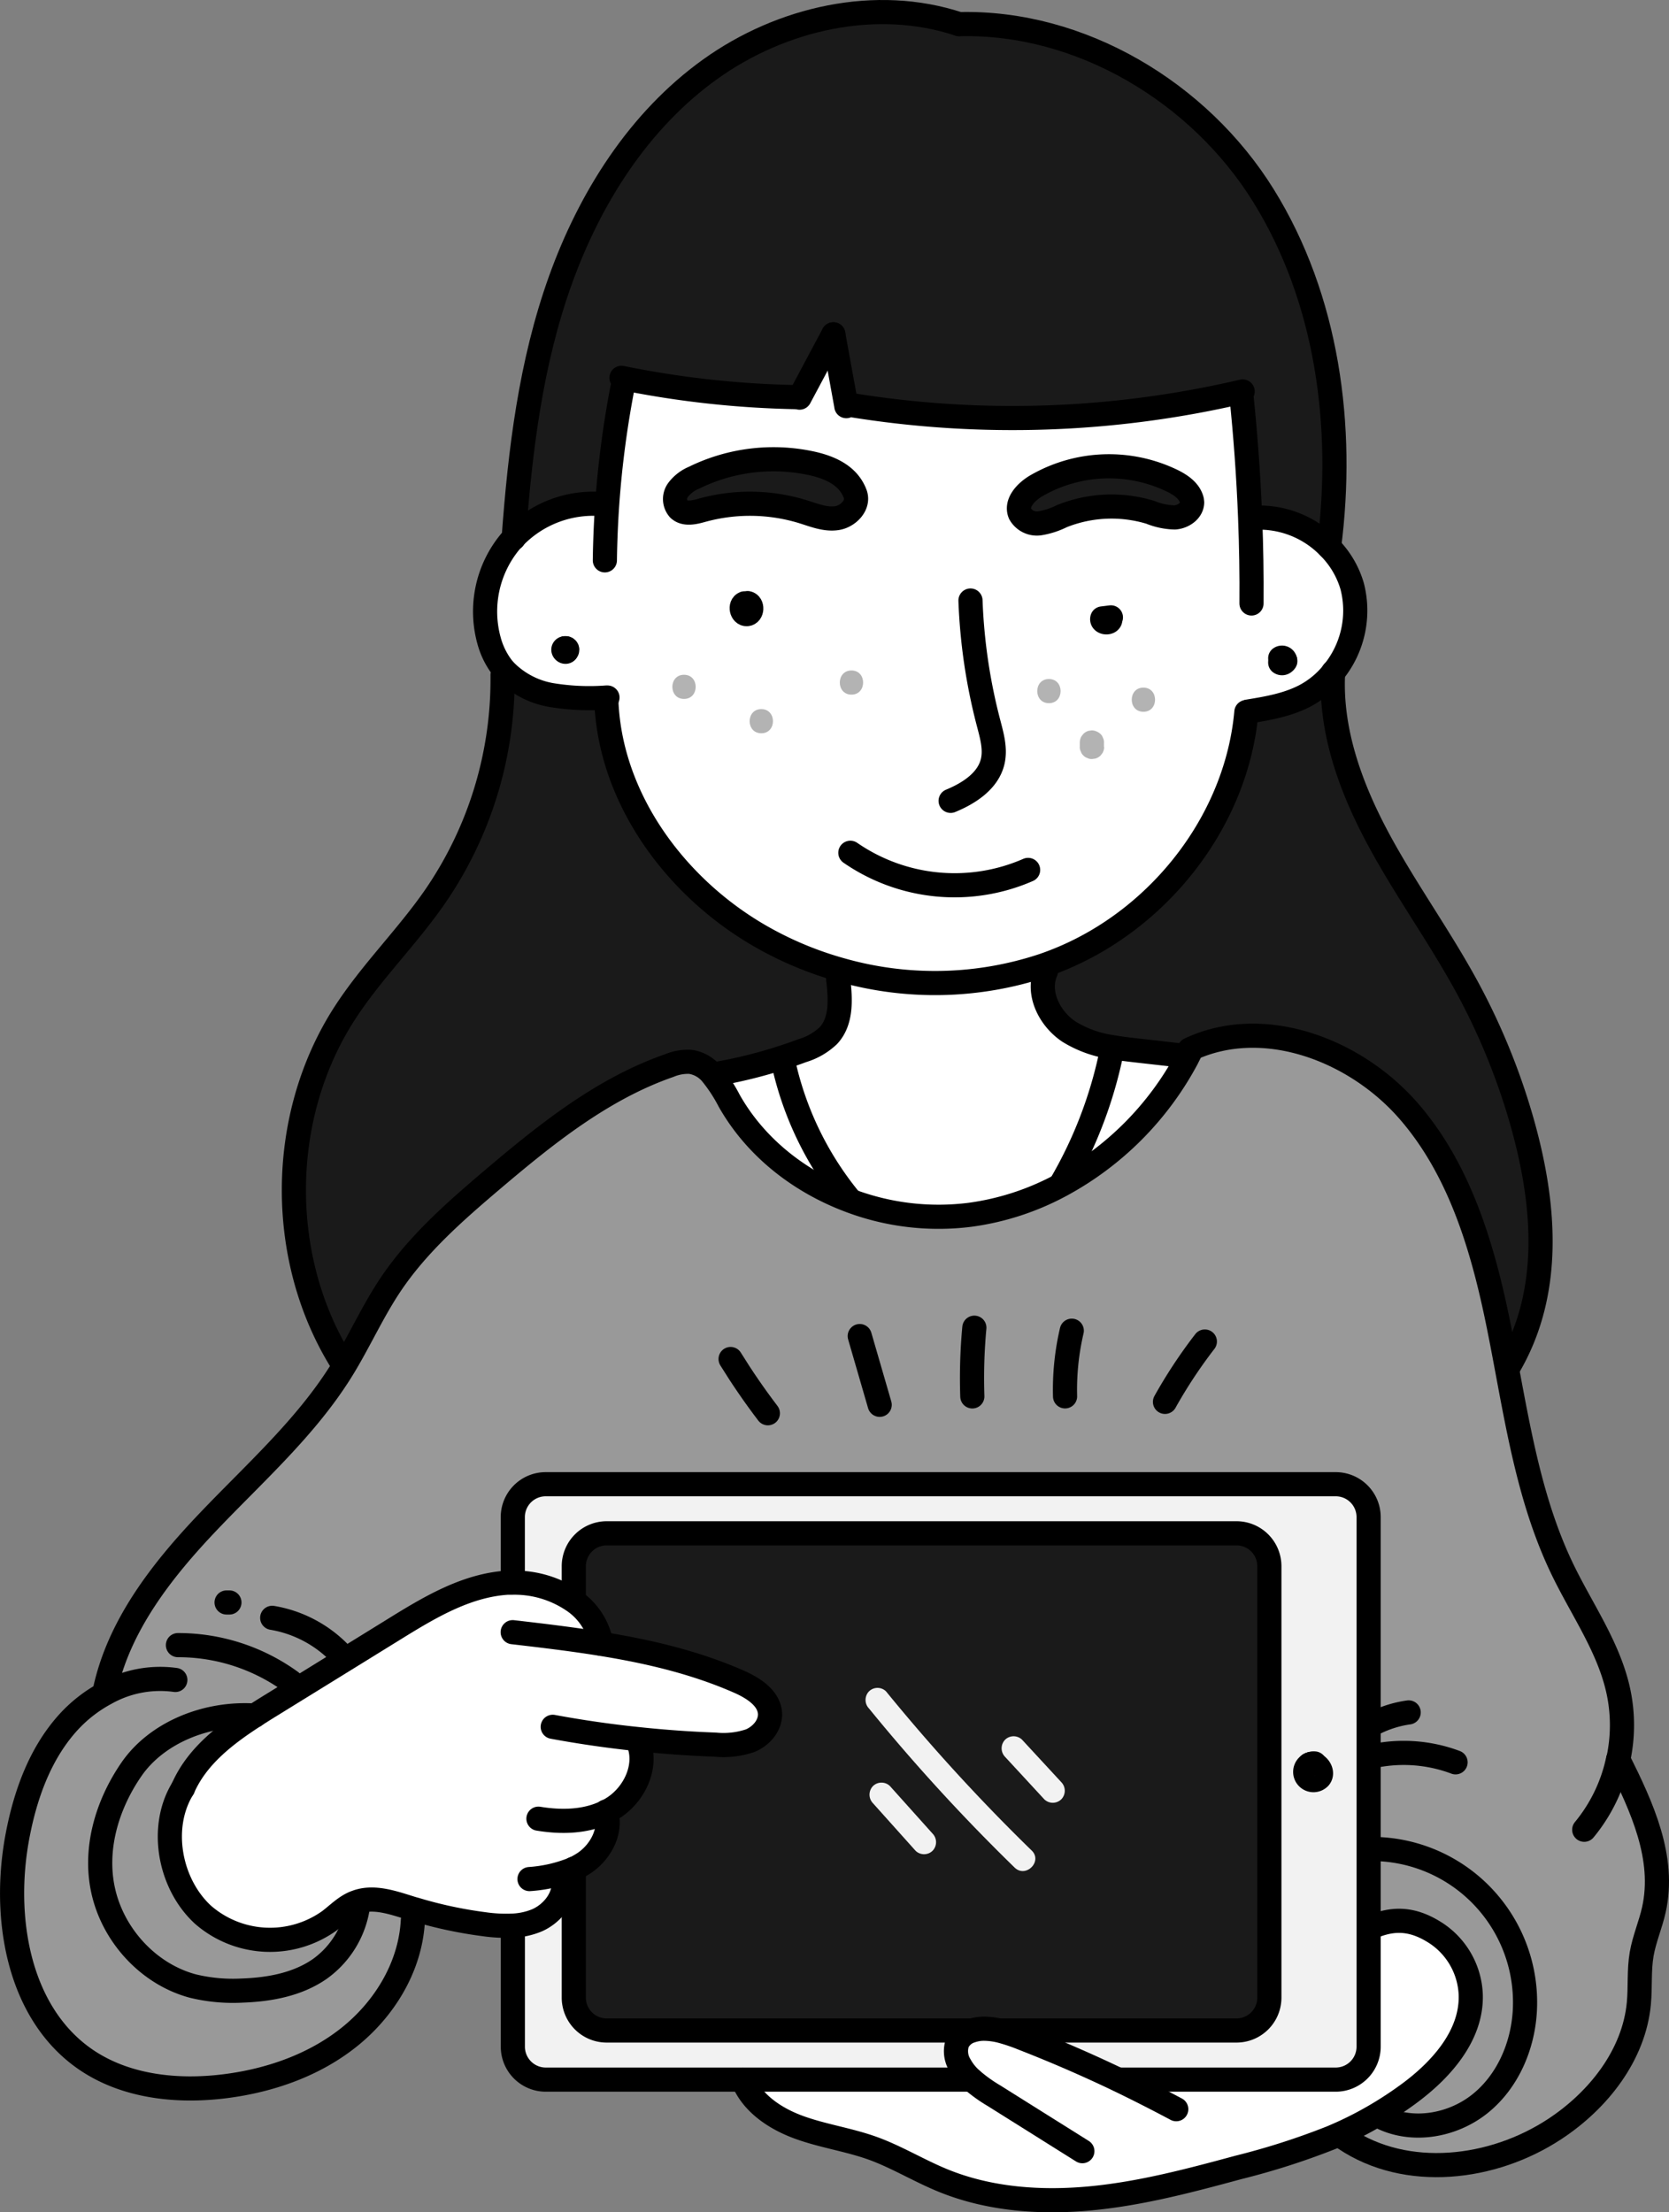 <svg xmlns="http://www.w3.org/2000/svg" viewBox="0 0 345.55 457.99"><rect x="0" y="0" width="345.55" height="457.99" fill="#808080" stroke="none"/><defs><style>.cls-1{fill:#f2f2f2;}.cls-2{fill:#1a1a1a;}.cls-3{fill:#999;}.cls-4{fill:#fff;stroke:#fff;stroke-miterlimit:10;}.cls-5{fill:#b3b3b3;}.cls-6{fill:none;stroke:#000;stroke-linecap:round;stroke-linejoin:round;stroke-width:5px;}</style></defs><title>Zeichenfläche 6 Kopie 5</title><g id="Ebene_3" data-name="Ebene 3"><path class="cls-1" d="M125.62,420.35H201l0,.07h0a4.58,4.58,0,0,0-2.81,2.4,5.5,5.5,0,0,0,.5,4.66,11.06,11.06,0,0,0,2.4,3l0,0H113a6.82,6.82,0,0,1-6.82-6.82V398.89l0-.3a14.59,14.59,0,0,0,5-1.11c3-1.32,5.51-4.35,5.51-7.56h2.13v23.62A6.81,6.81,0,0,0,125.62,420.35Z"/><path class="cls-1" d="M271.4,365.19a1.71,1.71,0,1,0,1.8,2.78C274.12,366.84,272.75,364.92,271.4,365.19ZM211.72,422a38,38,0,0,0-4.48-1.51l0-.09H256a6.81,6.81,0,0,0,6.81-6.81v-89.3a6.81,6.81,0,0,0-6.81-6.82H125.62a6.82,6.82,0,0,0-6.82,6.82v6.94l-.09.13a21.58,21.58,0,0,0-12.54-3.71V314.07a6.81,6.81,0,0,1,6.82-6.81H276.54a6.81,6.81,0,0,1,6.82,6.81V423.7a6.82,6.82,0,0,1-6.82,6.82H231.6l0,0Q221.82,425.88,211.72,422Z"/><path class="cls-2" d="M262.8,324.24v89.3a6.81,6.81,0,0,1-6.81,6.81H207.26l0,.09a14.89,14.89,0,0,0-3.39-.47,8.15,8.15,0,0,0-2.81.45l0-.07H125.62a6.81,6.81,0,0,1-6.82-6.81V386.88a15.74,15.74,0,0,0,2.36-1.34c3.3-2.32,5.53-6.61,4.32-10.44a12.79,12.79,0,0,0,1.4-.78c4.49-2.81,7.29-8.74,5.28-13.64l.06-.64q7.89.84,15.83,1.13a17.37,17.37,0,0,0,7.22-.8c2.26-.92,4.21-3,4.16-5.48-.07-3.29-3.42-5.43-6.43-6.75-9.05-4-18.68-6.24-28.47-7.82v-.08a13.55,13.55,0,0,0-5.83-8.93l.09-.13v-6.94a6.82,6.82,0,0,1,6.82-6.82H256A6.81,6.81,0,0,1,262.8,324.24Z"/><path class="cls-3" d="M307.26,392.91a32.17,32.17,0,0,1,8.42,23.71c-.48,7.21-3.63,14.38-9.26,18.89s-13.83,6-20.34,2.83l-.5-.85q3-1.8,5.84-3.87c6.88-5,13.38-12.23,13.08-20.75a16,16,0,0,0-7.14-12.65c-4.22-2.75-8.15-3.39-12.82-1.52h-1.18V382.77h.87A32.17,32.17,0,0,1,307.26,392.91Z"/><path class="cls-3" d="M73.59,393.85l.45-.16.09.27a19.34,19.34,0,0,1-8,13.63c-4.58,3.21-10.35,4.26-16,4.46a35.23,35.23,0,0,1-10.29-.94c-8.92-2.37-16.09-10-18.36-19s.45-18.29,5.69-25.88,15.32-11.77,25.53-11.11c-6.11,3.94-12,8.48-14.86,15.05-5,8.05-2.79,19.86,4.2,26.23a21.14,21.14,0,0,0,26.13,1.2C70,396.3,71.55,394.67,73.59,393.85Z"/><path class="cls-3" d="M21.89,350.52l-.21-.39c2.86-13.58,11.82-25,21.39-35.07s20.12-19.39,27.46-31.17l.72-1.17c3.32-5.53,6-11.45,9.58-16.81,5.62-8.39,13.31-15.14,21-21.67,11.17-9.48,22.86-18.88,36.69-23.69a10.06,10.06,0,0,1,4.38-.78,7,7,0,0,1,4.51,2.61,32.13,32.13,0,0,1,3.53,5.42c5.49,9.65,14.61,16.79,25,20.69a51.92,51.92,0,0,0,24.9,2.94,55,55,0,0,0,18.75-6.11A64.11,64.11,0,0,0,245.77,219c.17-.31.34-.63.5-1v-.8c15.25-7.2,34.29,0,45.36,12.72s15.76,29.69,19,46.24c.47,2.35.91,4.71,1.35,7.07,2.67,14.27,5.24,28.66,11.55,41.68,4,8.27,9.52,16,11.5,25a33.48,33.48,0,0,1,0,14.3h0c4.92,9.86,9.78,20.36,7.38,31.12-.69,3.1-2,6.05-2.53,9.17-.58,3.36-.26,6.81-.58,10.2-1,10.75-8.37,20.11-17.39,26-12.85,8.44-30.72,10.53-43.48,2l-.56-1.19a75.3,75.3,0,0,0,7.7-4.05l.5.85c6.51,3.13,14.7,1.68,20.34-2.83s8.78-11.68,9.26-18.89a31.75,31.75,0,0,0-31.45-33.85h-.87v-68.7a6.81,6.81,0,0,0-6.82-6.81H113a6.81,6.81,0,0,0-6.82,6.81V327.6l-1,0c-8.59.53-16.31,5.18-23.63,9.71L56.2,353c-1.15.71-2.31,1.43-3.46,2.18-10.21-.66-20.37,3.64-25.53,11.11s-7.95,16.94-5.69,25.88,9.44,16.6,18.36,19a35.23,35.23,0,0,0,10.29.94c5.6-.2,11.37-1.25,16-4.46a19.34,19.34,0,0,0,8-13.63l-.09-.27c3.44-1.15,7.25.16,10.77,1.26.44.14.88.27,1.33.39l-.66,2.22C85,407,79.74,415.72,72.42,421.62s-16.55,9.1-25.87,10.27c-9.85,1.23-20.39.13-28.62-5.41C3.64,416.85.4,396.77,3.67,379.85c1.6-8.3,4.55-16.56,10.13-22.91A29,29,0,0,1,21.89,350.52Z"/><path class="cls-4" d="M231.58,430.56l0,0h44.94a6.82,6.82,0,0,0,6.82-6.82v-25h1.18c4.67-1.87,8.6-1.23,12.82,1.52a16,16,0,0,1,7.14,12.65c.3,8.52-6.2,15.73-13.08,20.75q-2.84,2.07-5.84,3.87a75.3,75.3,0,0,1-7.7,4.05c-.76.35-1.53.69-2.3,1a151.2,151.2,0,0,1-19.21,6.15c-10,2.72-20.14,5.39-30.49,6.39s-21,.24-30.67-3.7c-5-2-9.58-4.89-14.64-6.7s-10.2-2.49-15.13-4.29-9.73-5-11.65-9.84v0H201.1l0,0a11.06,11.06,0,0,1-2.4-3,5.5,5.5,0,0,1-.5-4.66,4.58,4.58,0,0,1,2.81-2.4h0a8.15,8.15,0,0,1,2.81-.45,14.89,14.89,0,0,1,3.39.47,38,38,0,0,1,4.48,1.51Q221.82,425.88,231.58,430.56Z"/><path class="cls-4" d="M52.74,355.15c1.15-.75,2.31-1.47,3.46-2.18l25.29-15.62c7.32-4.53,15-9.18,23.63-9.71l1,0a21.58,21.58,0,0,1,12.54,3.71,13.55,13.55,0,0,1,5.83,8.93v.08c9.79,1.58,19.42,3.84,28.47,7.82,3,1.32,6.36,3.46,6.43,6.75,0,2.44-1.9,4.56-4.16,5.48a17.37,17.37,0,0,1-7.22.8q-7.94-.29-15.83-1.13l-.06.64c2,4.9-.79,10.83-5.28,13.64a12.79,12.79,0,0,1-1.4.78c1.21,3.83-1,8.12-4.32,10.44a15.74,15.74,0,0,1-2.36,1.34v3h-2.13c0,3.21-2.49,6.24-5.51,7.56a14.59,14.59,0,0,1-5,1.11,32,32,0,0,1-6-.3,88.72,88.72,0,0,1-14.06-3c-.45-.12-.89-.25-1.33-.39-3.52-1.1-7.33-2.41-10.77-1.26l-.45.16c-2,.82-3.63,2.45-5.38,3.78a21.14,21.14,0,0,1-26.13-1.2c-7-6.37-9.17-18.18-4.2-26.23C40.74,363.63,46.63,359.09,52.74,355.15Z"/><path class="cls-4" d="M244.86,218.54l.91.48a64.11,64.11,0,0,1-26.16,26.3h0A90.2,90.2,0,0,0,230,218.44l.29-1.65c1.62.28,3.26.47,4.88.66Z"/><path class="cls-4" d="M148.84,222.23A98.55,98.55,0,0,0,162,219l0,.12a67.57,67.57,0,0,0,14,29.34l0,.08c-10.41-3.9-19.53-11-25-20.69a32.13,32.13,0,0,0-3.53-5.42Z"/><path class="cls-4" d="M230.33,216.79l-.29,1.65a90.2,90.2,0,0,1-10.43,26.87h0a55,55,0,0,1-18.75,6.11,51.92,51.92,0,0,1-24.9-2.94l0-.08a67.57,67.57,0,0,1-14-29.34l0-.12c1.4-.45,2.8-.93,4.18-1.45a13.37,13.37,0,0,0,5.42-3.13c2.78-3,2.46-7.68,2-11.75l.52-1.85a71,71,0,0,0,42-.91l.45,1.26c-1.94,4.44.76,9.8,4.81,12.47A23.19,23.19,0,0,0,230.33,216.79Z"/><path class="cls-4" d="M266.06,136.78c-.28-.37-1.06-.09-1,.39A.64.64,0,0,0,266.06,136.78Zm-148.67-2.09c.23-.19-.1-.64-.35-.47C117.26,134.27,117.46,134.47,117.39,134.69Zm141.45-27.48.76,0a20.09,20.09,0,0,1,15.56,6.1,18.94,18.94,0,0,1,4.79,8.1,20.19,20.19,0,0,1-4,17.89,18.53,18.53,0,0,1-5.92,4.85c-3.58,1.84-7.63,2.53-11.61,3.18l-.34.11c-2,22-17.31,42-37.61,50.75-1.44.62-2.91,1.19-4.39,1.7a71,71,0,0,1-42,.91,72.61,72.61,0,0,1-17.28-7.35c-17.07-10.07-30.22-28-31.21-47.78l0-1.24a48.22,48.22,0,0,1-11.52-.53,17.67,17.67,0,0,1-9.07-4.61,12.71,12.71,0,0,1-1-1.1,16.11,16.11,0,0,1-2.72-5.58,22.66,22.66,0,0,1,4.4-20.44c.25-.29.5-.57.76-.85a22.72,22.72,0,0,1,18.66-6.9l.65,0a203.7,203.7,0,0,1,3.37-25.19l.18-.91a199.6,199.6,0,0,0,35.58,3.87l.7.11,7-13.12,0,0c.9,4.94,1.79,9.86,2.69,14.79l.91-.17a209.1,209.1,0,0,0,80.75-2.71l.13.56Q258.34,94.43,258.84,107.21Zm-12-3.14,0-.49c-.49-2-2.36-3.22-4.17-4.1a30.09,30.09,0,0,0-28.07,1.1c-2.09,1.24-4.28,3.52-3.35,5.76a4,4,0,0,0,4.06,2,15.94,15.94,0,0,0,4.61-1.49,27.61,27.61,0,0,1,18.29-.8,14.3,14.3,0,0,0,5.07,1.07C245,107.05,246.77,105.81,246.82,104.07Zm-73.54,3.19c2.34-.36,4.57-2.68,3.81-4.92-1.33-3.67-4.79-5.49-9.1-6.43a37.32,37.32,0,0,0-24.33,3,7.89,7.89,0,0,0-3.31,2.57,3.16,3.16,0,0,0,.19,3.91c1.25,1.18,3.24.68,4.89.22a37.26,37.26,0,0,1,20.93.36C168.62,106.68,170.94,107.62,173.28,107.26Z"/><path class="cls-2" d="M177.09,102.34c.76,2.24-1.47,4.56-3.81,4.92s-4.66-.58-6.92-1.29a37.26,37.26,0,0,0-20.93-.36c-1.65.46-3.64,1-4.89-.22a3.16,3.16,0,0,1-.19-3.91,7.89,7.89,0,0,1,3.31-2.57,37.32,37.32,0,0,1,24.33-3C172.3,96.85,175.76,98.67,177.09,102.34Z"/><path class="cls-2" d="M246.77,103.58l0,.49c0,1.74-1.87,3-3.61,3.09a14.3,14.3,0,0,1-5.07-1.07,27.61,27.61,0,0,0-18.29.8,15.94,15.94,0,0,1-4.61,1.49,4,4,0,0,1-4.06-2c-.93-2.24,1.26-4.52,3.35-5.76a30.09,30.09,0,0,1,28.07-1.1C244.41,100.36,246.28,101.63,246.77,103.58Z"/><path class="cls-2" d="M314.86,231.49c5.08,17.55,6.63,36.14-2.76,51.8H312c-.44-2.36-.88-4.72-1.35-7.07-3.27-16.55-8-33.51-19-46.24s-30.11-19.92-45.36-12.72v.8c-.16.32-.33.64-.5,1l-.91-.48-9.65-1.09c-1.62-.19-3.26-.38-4.88-.66a23.19,23.19,0,0,1-9-3.2c-4-2.67-6.75-8-4.81-12.47l-.45-1.26c1.48-.51,2.95-1.08,4.39-1.7,20.3-8.76,35.64-28.73,37.61-50.75l.34-.11c4-.65,8-1.34,11.61-3.18a18.53,18.53,0,0,0,5.92-4.85c-.64,11.94,3.61,23.66,9.25,34.2s12.77,20.34,18.5,30.89A137.06,137.06,0,0,1,314.86,231.49Z"/><path class="cls-2" d="M174.05,200.77l-.52,1.85c.48,4.07.8,8.72-2,11.75a13.37,13.37,0,0,1-5.42,3.13c-1.38.52-2.78,1-4.18,1.45a98.55,98.55,0,0,1-13.11,3.28l-1.43.15a7,7,0,0,0-4.51-2.61,10.06,10.06,0,0,0-4.38.78c-13.83,4.81-25.52,14.21-36.69,23.69-7.69,6.53-15.38,13.28-21,21.67-3.59,5.36-6.26,11.28-9.58,16.81l0,0c-13.83-21.62-13.78-51.31.13-72.88,5.53-8.57,12.92-15.78,18.72-24.16a79.35,79.35,0,0,0,14-45.91l.88-.48a17.67,17.67,0,0,0,9.07,4.61,48.22,48.22,0,0,0,11.52.53l0,1.24c1,19.8,14.14,37.71,31.21,47.78A72.61,72.61,0,0,0,174.05,200.77Z"/><path class="cls-2" d="M258.84,107.21q-.48-12.78-1.83-25.52l-.13-.56a209.1,209.1,0,0,1-80.75,2.71l-.91.17c-.9-4.93-1.79-9.85-2.69-14.79l0,0-7,13.12-.7-.11a199.6,199.6,0,0,1-35.58-3.87l-.18.91a203.7,203.7,0,0,0-3.37,25.19l-.65,0a22.72,22.72,0,0,0-18.66,6.9c1.32-18,3.59-36.18,9.64-53.22s16.24-33.13,31-43.71S181.36-.72,198.57,5c25.16-.64,49.73,14.11,63,35.47s16.82,47.8,13.6,72.77l0,0a20.09,20.09,0,0,0-15.56-6.1Z"/><path class="cls-1" d="M180.73,373.29l8.82,9.84a2.52,2.52,0,0,0,3.54,0,2.55,2.55,0,0,0,0-3.53l-8.82-9.84a2.52,2.52,0,0,0-3.54,0,2.56,2.56,0,0,0,0,3.53Z"/><path class="cls-1" d="M179.91,353.68a386.88,386.88,0,0,0,30.16,32.94c2.31,2.25,5.85-1.28,3.53-3.53a388.43,388.43,0,0,1-30.15-32.94,2.52,2.52,0,0,0-3.54,0,2.56,2.56,0,0,0,0,3.53Z"/><path class="cls-1" d="M208.09,363.7l8.11,8.78a2.52,2.52,0,0,0,3.54,0,2.55,2.55,0,0,0,0-3.53l-8.12-8.79a2.52,2.52,0,0,0-3.53,0,2.55,2.55,0,0,0,0,3.54Z"/><path class="cls-5" d="M217.17,145.57c3.22,0,3.23-5,0-5s-3.22,5,0,5Z"/><path class="cls-5" d="M228.56,154.63v-.89a1.88,1.88,0,0,0-.21-1,1.85,1.85,0,0,0-.52-.81,2.83,2.83,0,0,0-1.77-.73l-.66.09a2.5,2.5,0,0,0-1.1.64l-.4.51a2.64,2.64,0,0,0-.34,1.26v.89a1.88,1.88,0,0,0,.22,1,1.85,1.85,0,0,0,.52.81,1.83,1.83,0,0,0,.8.51,1.88,1.88,0,0,0,1,.22l.67-.09a2.5,2.5,0,0,0,1.1-.64l.39-.51a2.43,2.43,0,0,0,.34-1.26Z"/><path class="cls-5" d="M236.73,147.35c3.22,0,3.22-5,0-5s-3.22,5,0,5Z"/><path class="cls-5" d="M176.29,143.8c3.21,0,3.22-5,0-5s-3.23,5,0,5Z"/><path class="cls-5" d="M157.62,151.8c3.22,0,3.22-5,0-5s-3.22,5,0,5Z"/><path class="cls-5" d="M141.62,144.69c3.22,0,3.22-5,0-5s-3.22,5,0,5Z"/></g><g id="Ebene_2" data-name="Ebene 2"><path class="cls-6" d="M125.23,116q.08-5.81.48-11.6a203.7,203.7,0,0,1,3.37-25.19"/><path class="cls-6" d="M128.67,78.22l.59.12a199.6,199.6,0,0,0,35.58,3.87"/><path class="cls-6" d="M165.54,82.32l7-13.12"/><path class="cls-6" d="M172.53,69.22c.9,4.94,1.79,9.86,2.69,14.79,0,0,0,0,0,.07"/><path class="cls-6" d="M176.13,83.84a209.1,209.1,0,0,0,80.75-2.71l.4-.09"/><path class="cls-6" d="M257,81.69q1.33,12.74,1.83,25.52.35,8.87.28,17.72"/><path class="cls-6" d="M125.06,104.39a22.72,22.72,0,0,0-18.66,6.9c-.26.28-.51.56-.76.85a22.66,22.66,0,0,0-4.4,20.44,16.11,16.11,0,0,0,2.72,5.58,12.71,12.71,0,0,0,1,1.1,17.67,17.67,0,0,0,9.07,4.61,48.22,48.22,0,0,0,11.52.53h.22"/><path class="cls-6" d="M125.56,145.64c1,19.8,14.14,37.71,31.21,47.78a72.61,72.61,0,0,0,17.28,7.35,71,71,0,0,0,42-.91c1.48-.51,2.95-1.08,4.39-1.7,20.3-8.76,35.64-28.73,37.61-50.75"/><path class="cls-6" d="M258.43,147.3c4-.65,8-1.34,11.61-3.18a18.53,18.53,0,0,0,5.92-4.85,20.19,20.19,0,0,0,4-17.89,18.94,18.94,0,0,0-4.79-8.1,20.09,20.09,0,0,0-15.56-6.1"/><path class="cls-6" d="M266.06,136.78a.22.22,0,0,0,0-.08.64.64,0,0,0-1-.44"/><path class="cls-6" d="M266.06,136.78c-.28-.37-1.06-.09-1,.39A.64.64,0,0,0,266.06,136.78Z"/><path class="cls-6" d="M266.11,136.85a.18.18,0,0,0-.05-.07"/><path class="cls-6" d="M117,134.22c-.24.17,0,.64.31.49"/><path class="cls-6" d="M117,134.22c.22.05.42.25.35.47C117.62,134.5,117.29,134.05,117,134.22Z"/><path class="cls-6" d="M117.26,134.87c-.29.23-.78-.23-.57-.53a.32.32,0,0,1,.35-.12"/><path class="cls-6" d="M154.78,124.85c1.08.21,1,2.2-.13,2.29s-1.52-1.86-.49-2.24"/><path class="cls-6" d="M230,127.81l-1.78.22c-.25,1,1.77,1.1,1.66.12a.53.53,0,0,0-.92.34"/><path class="cls-6" d="M246.77,103.58c-.49-2-2.36-3.22-4.17-4.1a30.09,30.09,0,0,0-28.07,1.1c-2.09,1.24-4.28,3.52-3.35,5.76a4,4,0,0,0,4.06,2,15.94,15.94,0,0,0,4.61-1.49,27.61,27.61,0,0,1,18.29-.8,14.3,14.3,0,0,0,5.07,1.07c1.74-.11,3.56-1.35,3.61-3.09Z"/><path class="cls-6" d="M177.09,102.34c-1.33-3.67-4.79-5.49-9.1-6.43a37.32,37.32,0,0,0-24.33,3,7.89,7.89,0,0,0-3.31,2.57,3.16,3.16,0,0,0,.19,3.91c1.25,1.18,3.24.68,4.89.22a37.26,37.26,0,0,1,20.93.36c2.26.71,4.58,1.65,6.92,1.29S177.85,104.58,177.09,102.34Z"/><path class="cls-6" d="M176.06,176.54a38,38,0,0,0,36.8,3.55"/><path class="cls-6" d="M196.82,165.79c3.81-1.57,7.74-4.11,8.7-8.12.63-2.63-.16-5.36-.85-8a116.8,116.8,0,0,1-3.74-25.35"/><path class="cls-6" d="M173.53,202.62c.48,4.07.8,8.72-2,11.75a13.37,13.37,0,0,1-5.42,3.13c-1.38.52-2.78,1-4.18,1.45a98.55,98.55,0,0,1-13.11,3.28"/><path class="cls-6" d="M216.54,201.12c-1.94,4.44.76,9.8,4.81,12.47a23.19,23.19,0,0,0,9,3.2c1.62.28,3.26.47,4.88.66l9.65,1.09"/><path class="cls-6" d="M246.27,218.07c-.16.32-.33.64-.5,1a64.11,64.11,0,0,1-26.16,26.3,55,55,0,0,1-18.75,6.11,51.92,51.92,0,0,1-24.9-2.94c-10.41-3.9-19.53-11-25-20.69a32.13,32.13,0,0,0-3.53-5.42,7,7,0,0,0-4.51-2.61,10.06,10.06,0,0,0-4.38.78c-13.83,4.81-25.52,14.21-36.69,23.69-7.69,6.53-15.38,13.28-21,21.67-3.59,5.36-6.26,11.28-9.58,16.81l-.72,1.17C63.19,295.67,52.64,305,43.07,315.06s-18.53,21.49-21.39,35.07"/><path class="cls-6" d="M335,364.25A33.66,33.66,0,0,1,328,378.79"/><path class="cls-6" d="M246.28,217.27c15.25-7.2,34.29,0,45.36,12.72s15.76,29.69,19,46.24c.47,2.35.91,4.71,1.35,7.07,2.67,14.27,5.24,28.66,11.55,41.68,4,8.27,9.52,16,11.5,25a33.48,33.48,0,0,1,0,14.3"/><path class="cls-6" d="M198.57,5C181.36-.72,161.74,3.78,147,14.36S122.12,41,116,58.07s-8.32,35.19-9.64,53.22c0,0,0,.1,0,.15"/><path class="cls-6" d="M104.05,139.74a79.35,79.35,0,0,1-14,45.91c-5.8,8.38-13.19,15.59-18.72,24.16-13.91,21.57-14,51.26-.13,72.88"/><path class="cls-6" d="M198.57,5c25.16-.64,49.73,14.11,63,35.47s16.82,47.8,13.6,72.77"/><path class="cls-6" d="M276,139.14s0,.09,0,.13c-.64,11.94,3.61,23.66,9.25,34.2s12.77,20.34,18.5,30.89a137.06,137.06,0,0,1,11.15,27.13c5.08,17.55,6.63,36.14-2.76,51.8"/><path class="cls-6" d="M36.3,347.78a23,23,0,0,0-14.41,2.74,29,29,0,0,0-8.09,6.42c-5.58,6.35-8.53,14.61-10.13,22.91-3.27,16.92,0,37,14.26,46.63,8.23,5.54,18.77,6.64,28.62,5.41,9.32-1.17,18.55-4.37,25.87-10.27S85,407,85.48,397.56"/><path class="cls-6" d="M36.84,340.57a39.72,39.72,0,0,1,23.4,7.58"/><path class="cls-6" d="M46.91,331.74h.59"/><path class="cls-6" d="M56.36,334.92a25.34,25.34,0,0,1,13.9,7.25"/><path class="cls-6" d="M37.88,370.2c2.86-6.57,8.75-11.11,14.86-15.05,1.15-.75,2.31-1.47,3.46-2.18l25.29-15.62c7.32-4.53,15-9.18,23.63-9.71l1,0a21.58,21.58,0,0,1,12.54,3.71,13.55,13.55,0,0,1,5.83,8.93"/><path class="cls-6" d="M106.15,337.89c6.12.71,12.28,1.44,18.38,2.43,9.79,1.58,19.42,3.84,28.47,7.82,3,1.32,6.36,3.46,6.43,6.75,0,2.44-1.9,4.56-4.16,5.48a17.37,17.37,0,0,1-7.22.8q-7.94-.29-15.83-1.13-8.94-.92-17.78-2.56"/><path class="cls-6" d="M111.48,376.5c4.7.78,9.76.68,14-1.4a12.79,12.79,0,0,0,1.4-.78c4.49-2.81,7.29-8.74,5.28-13.64"/><path class="cls-6" d="M109.63,389a29.35,29.35,0,0,0,9.17-2.12,15.74,15.74,0,0,0,2.36-1.34c3.3-2.32,5.53-6.61,4.32-10.44,0,0,0-.05,0-.07"/><path class="cls-6" d="M37.88,370.2c-5,8.05-2.79,19.86,4.2,26.23a21.14,21.14,0,0,0,26.13,1.2c1.75-1.33,3.34-3,5.38-3.78l.45-.16c3.44-1.15,7.25.16,10.77,1.26.44.14.88.27,1.33.39a88.72,88.72,0,0,0,14.06,3,32,32,0,0,0,6,.3,14.59,14.59,0,0,0,5-1.11c3-1.32,5.51-4.35,5.51-7.56a6.11,6.11,0,0,0-.12-1.2"/><path class="cls-6" d="M52.76,355.15h0c-10.21-.66-20.37,3.64-25.53,11.11s-7.95,16.94-5.69,25.88,9.44,16.6,18.36,19a35.23,35.23,0,0,0,10.29.94c5.6-.2,11.37-1.25,16-4.46a19.34,19.34,0,0,0,8-13.63"/><path class="cls-6" d="M151.26,281.34q3.59,5.81,7.72,11.23"/><path class="cls-6" d="M178,276.59q2.06,7.13,4.13,14.23"/><path class="cls-6" d="M201.73,274.86a112.54,112.54,0,0,0-.42,14.22"/><path class="cls-6" d="M221.9,275.48a53.61,53.61,0,0,0-1.39,13.59"/><path class="cls-6" d="M241.2,290.21a101.76,101.76,0,0,1,8.25-12.49"/><path class="cls-6" d="M106.17,327.55V314.07a6.81,6.81,0,0,1,6.82-6.81H276.54a6.81,6.81,0,0,1,6.82,6.81V423.7a6.82,6.82,0,0,1-6.82,6.82H231.6"/><path class="cls-6" d="M201.1,430.52H113a6.82,6.82,0,0,1-6.82-6.82V398.89"/><path class="cls-6" d="M201,420.35H125.62a6.81,6.81,0,0,1-6.82-6.81V386.85"/><path class="cls-6" d="M118.8,331.18v-6.94a6.82,6.82,0,0,1,6.82-6.82H256a6.81,6.81,0,0,1,6.81,6.82v89.3a6.81,6.81,0,0,1-6.81,6.81H207.26"/><path class="cls-6" d="M283.88,357.07a22.81,22.81,0,0,1,7.77-2.57"/><path class="cls-6" d="M283.43,363.74a30.58,30.58,0,0,1,17.93,1.09"/><path class="cls-6" d="M284.23,382.77a31.75,31.75,0,0,1,31.45,33.85c-.48,7.21-3.63,14.38-9.26,18.89s-13.83,6-20.34,2.83"/><path class="cls-6" d="M224.09,445.33l-18.26-11.46a31,31,0,0,1-4.7-3.38,11.06,11.06,0,0,1-2.4-3,5.5,5.5,0,0,1-.5-4.66,4.58,4.58,0,0,1,2.81-2.4h0a8.15,8.15,0,0,1,2.81-.45,14.89,14.89,0,0,1,3.39.47,38,38,0,0,1,4.48,1.51q10.09,3.93,19.86,8.61,6,2.9,11.95,6.07"/><path class="cls-6" d="M153.79,430.56c1.92,4.87,6.73,8.05,11.65,9.84s10.19,2.53,15.13,4.29,9.67,4.67,14.64,6.7c9.62,3.94,20.32,4.69,30.67,3.7s20.45-3.67,30.49-6.39a151.2,151.2,0,0,0,19.21-6.15c.77-.32,1.54-.66,2.3-1a75.3,75.3,0,0,0,7.7-4.05q3-1.8,5.84-3.87c6.88-5,13.38-12.23,13.08-20.75a16,16,0,0,0-7.14-12.65c-4.22-2.75-8.15-3.39-12.82-1.52"/><path class="cls-6" d="M278.44,442.73c12.76,8.57,30.63,6.48,43.48-2,9-5.92,16.39-15.28,17.39-26,.32-3.39,0-6.84.58-10.2.54-3.12,1.84-6.07,2.53-9.17,2.4-10.76-2.46-21.26-7.38-31.12h0"/><path class="cls-6" d="M271.4,365.19a1.24,1.24,0,0,0-.31.1"/><path class="cls-6" d="M271.4,365.19a1.71,1.71,0,1,0,1.8,2.78C274.12,366.84,272.75,364.92,271.4,365.19Z"/><path class="cls-6" d="M272.17,365.07a1.44,1.44,0,0,0-.77.12"/><path class="cls-6" d="M162,219.07a67.57,67.57,0,0,0,14,29.34"/><path class="cls-6" d="M230,218.44a90.2,90.2,0,0,1-10.43,26.87"/></g></svg>